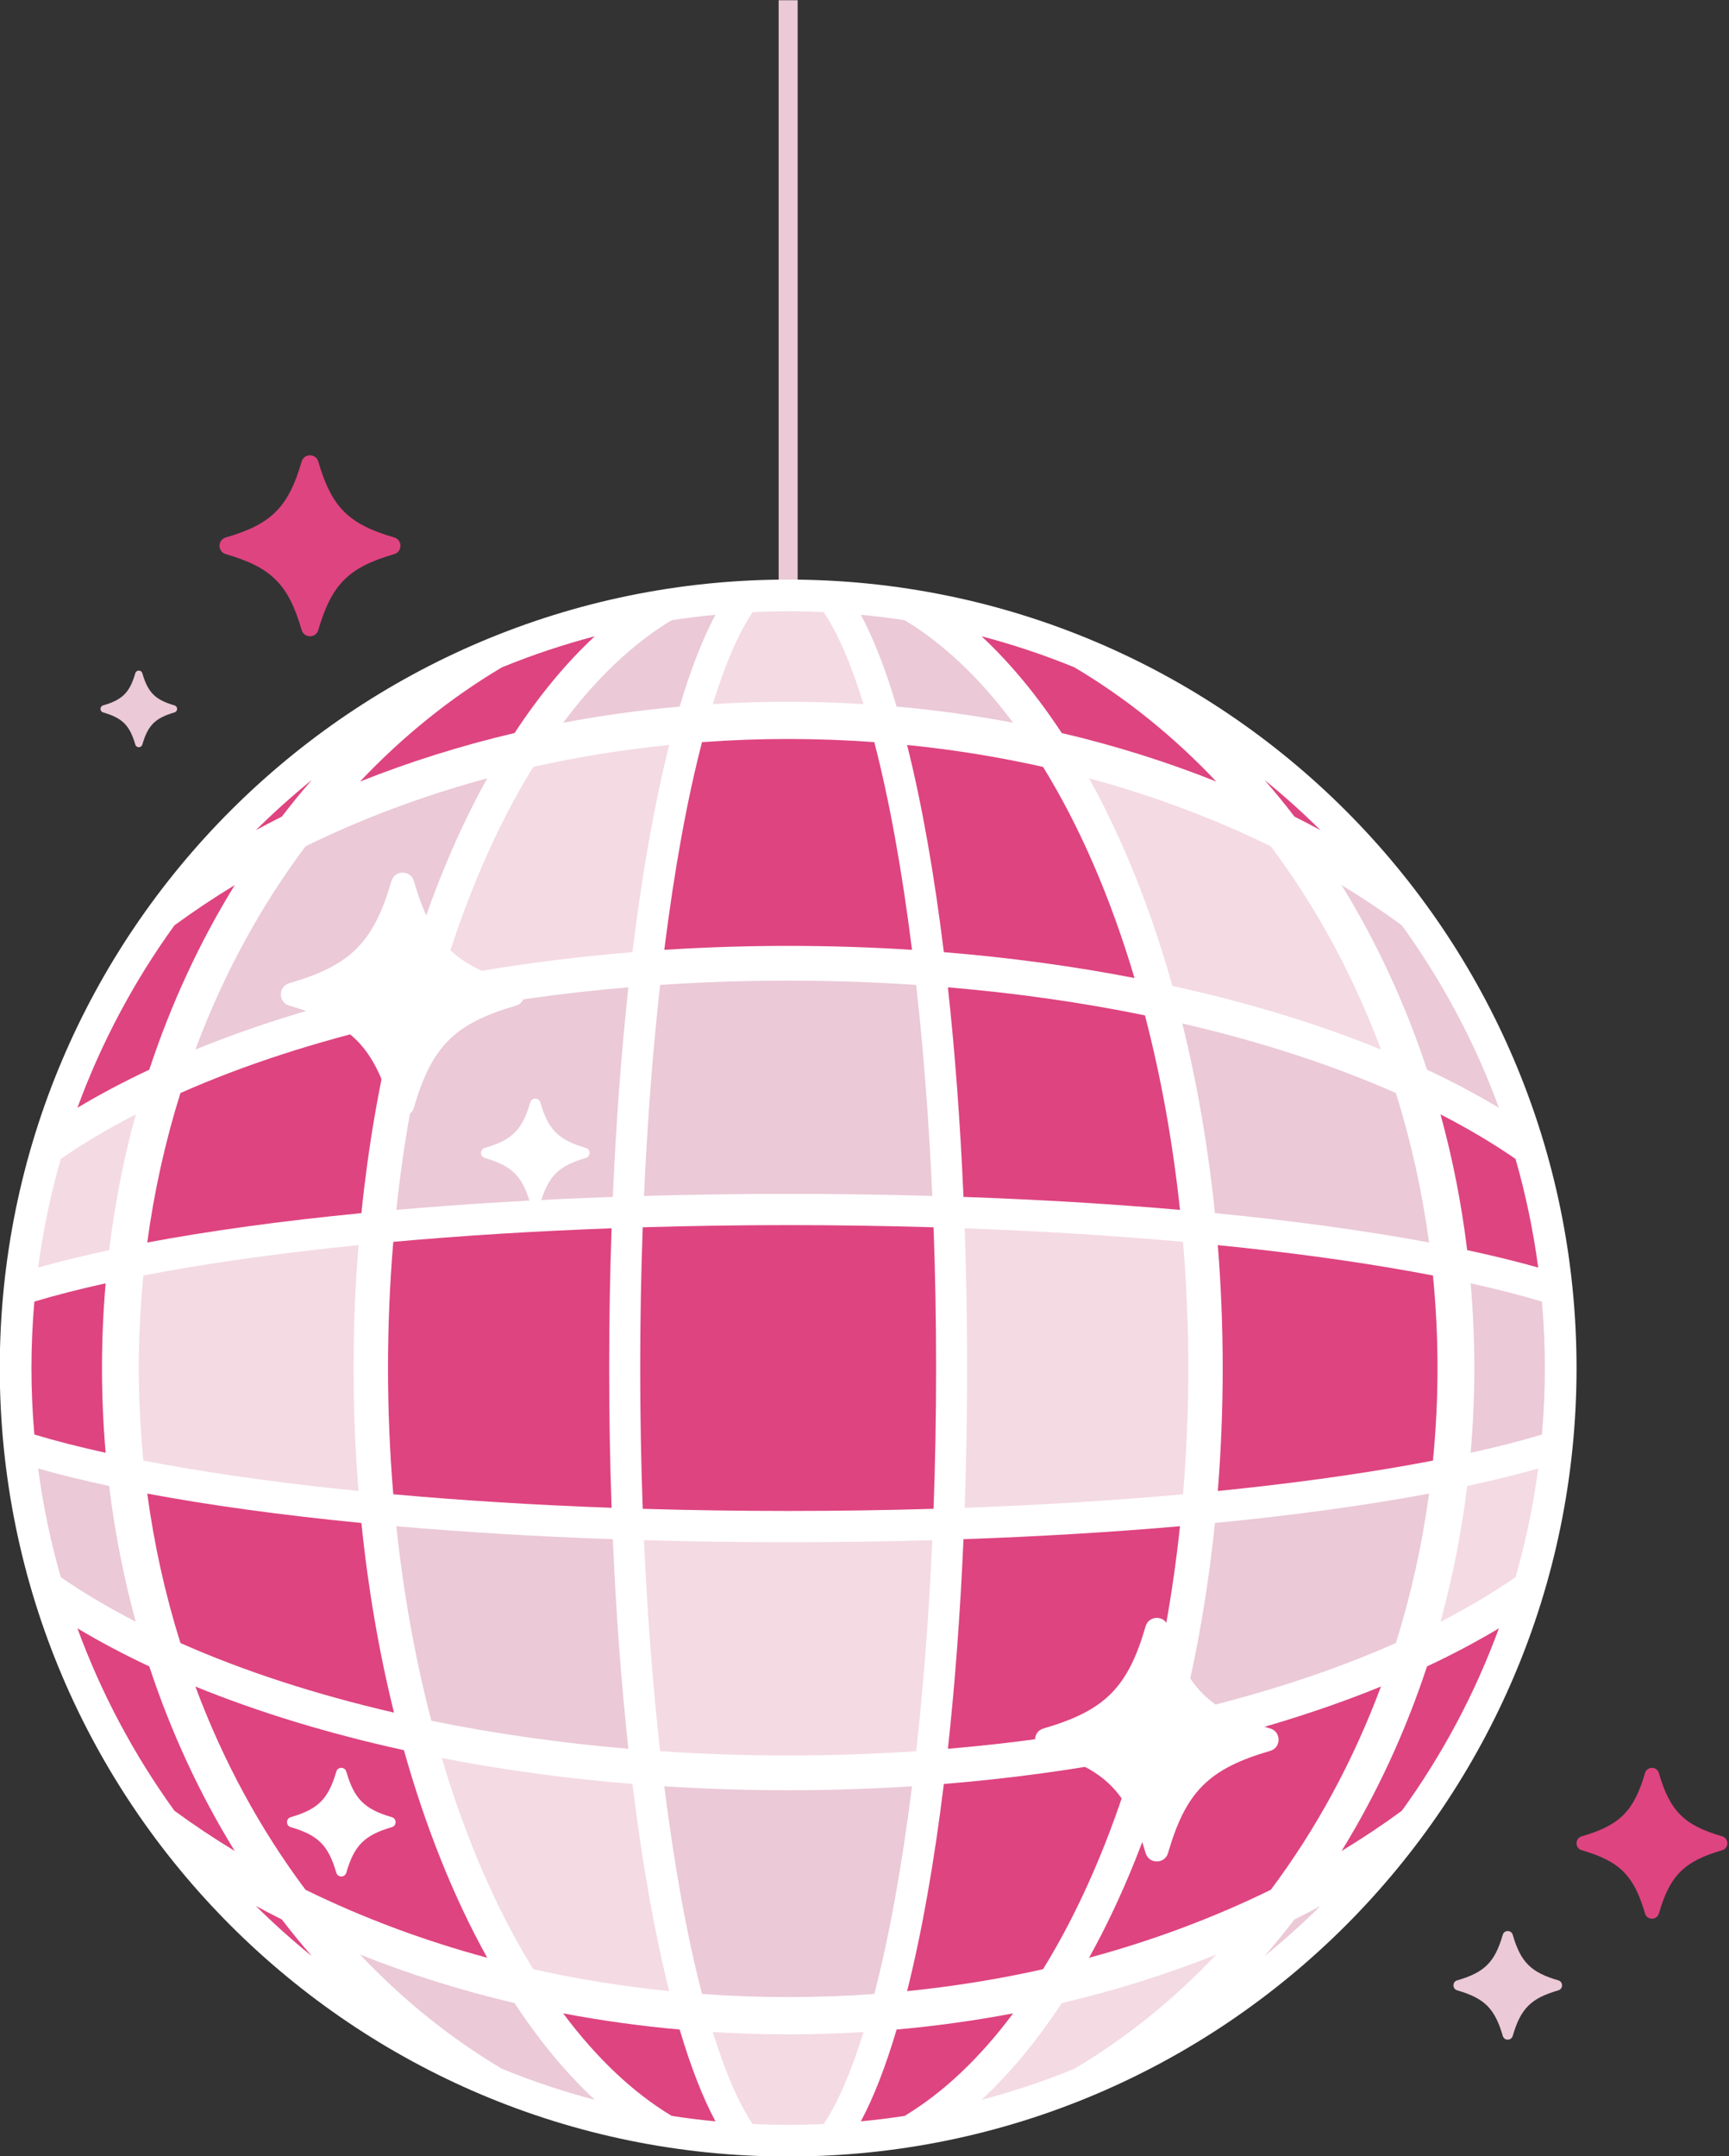 <?xml version="1.0" encoding="UTF-8" standalone="no"?><svg xmlns="http://www.w3.org/2000/svg" xmlns:xlink="http://www.w3.org/1999/xlink" fill="#000000" height="340.3" preserveAspectRatio="xMidYMid meet" version="1" viewBox="125.5 51.4 272.9 340.3" width="272.9" zoomAndPan="magnify"><rect x="125.5" y="51.4" width="272.9" height="340.3" fill="#333333" stroke="none"/><g><g id="change1_1"><path d="M 251.398 187.359 L 248.398 187.359 L 248.398 51.438 L 251.398 51.438 L 251.398 187.359" fill="#ebc9d7"/></g><g id="change2_1"><path d="M 374.336 267.301 C 374.336 198.578 318.621 142.867 249.898 142.867 C 181.176 142.867 125.465 198.578 125.465 267.301 C 125.465 336.023 181.176 391.734 249.898 391.734 C 318.621 391.734 374.336 336.023 374.336 267.301" fill="#ffffff"/></g><g id="change3_1"><path d="M 222.031 289.355 C 210.051 288.922 198.469 288.203 187.574 287.223 C 187.023 280.656 186.742 273.961 186.742 267.301 C 186.742 260.645 187.023 253.945 187.574 247.383 C 198.469 246.398 210.051 245.684 222.031 245.246 C 221.777 252.488 221.652 259.902 221.652 267.301 C 221.652 274.699 221.777 282.109 222.031 289.355" fill="#de4480"/></g><g id="change4_1"><path d="M 187.688 321.68 C 175.301 318.816 163.969 315.125 153.98 310.699 C 151.59 303.09 149.828 295.164 148.742 287.113 C 158.641 288.969 170 290.527 182.543 291.75 C 183.594 302.074 185.324 312.133 187.688 321.68" fill="#de4480"/></g><g id="change1_2"><path d="M 188.055 242.34 C 189.184 231.684 191.047 221.363 193.586 211.641 C 203.516 209.605 213.969 208.121 224.684 207.215 C 223.551 217.594 222.727 228.711 222.227 240.293 C 210.332 240.711 198.848 241.398 188.055 242.34" fill="#ebc9d7"/></g><g id="change1_3"><path d="M 285.41 165.461 C 279.375 164.316 273.203 163.461 267.02 162.91 C 265.281 157.039 263.387 152.18 261.375 148.422 C 263.699 148.641 266.016 148.93 268.281 149.277 C 274.375 152.945 280.129 158.383 285.41 165.461" fill="#ebc9d7"/></g><g id="change5_1"><path d="M 238.004 162.516 C 239.973 156.148 242.086 151.273 244.297 148 C 246.195 147.91 248.078 147.867 249.898 147.867 C 251.719 147.867 253.602 147.91 255.504 148 C 257.711 151.273 259.824 156.148 261.797 162.516 C 257.836 162.27 253.844 162.148 249.898 162.148 C 245.957 162.148 241.961 162.27 238.004 162.516" fill="#f4dae3"/></g><g id="change1_4"><path d="M 214.387 165.461 C 219.668 158.383 225.422 152.945 231.516 149.277 C 233.785 148.93 236.102 148.641 238.426 148.422 C 236.41 152.18 234.516 157.039 232.777 162.91 C 226.594 163.461 220.422 164.316 214.387 165.461" fill="#ebc9d7"/></g><g id="change4_2"><path d="M 148.742 247.488 C 149.828 239.438 151.59 231.512 153.98 223.898 C 163.969 219.477 175.301 215.785 187.688 212.926 C 185.324 222.469 183.598 232.523 182.543 242.852 C 169.992 244.074 158.633 245.637 148.742 247.488" fill="#de4480"/></g><g id="change4_3"><path d="M 304.566 205.75 C 294.918 203.879 284.809 202.508 274.473 201.668 C 272.941 189.188 270.992 178.199 268.672 168.969 C 275.957 169.699 283.168 170.863 290.133 172.43 C 295.945 181.859 300.797 193.062 304.566 205.75" fill="#de4480"/></g><g id="change1_5"><path d="M 146.93 307.336 C 142.625 305.121 138.652 302.766 135.094 300.309 C 133.484 294.711 132.285 288.945 131.516 283.156 C 134.926 284.121 138.688 285.047 142.727 285.91 C 143.609 293.18 145.023 300.371 146.93 307.336" fill="#ebc9d7"/></g><g id="change3_2"><path d="M 142.176 280.676 C 138.062 279.77 134.285 278.801 130.922 277.793 C 130.617 274.301 130.465 270.773 130.465 267.301 C 130.465 263.828 130.617 260.301 130.922 256.809 C 134.285 255.801 138.062 254.836 142.176 253.926 C 141.793 258.363 141.598 262.855 141.598 267.301 C 141.598 271.746 141.793 276.238 142.176 280.676" fill="#de4480"/></g><g id="change5_2"><path d="M 182.086 286.703 C 171 285.59 160.777 284.199 151.688 282.566 C 150.473 282.352 149.289 282.129 148.129 281.902 C 147.652 277.062 147.41 272.156 147.41 267.301 C 147.41 262.445 147.652 257.535 148.129 252.695 C 149.289 252.473 150.473 252.254 151.688 252.035 C 160.777 250.402 171 249.016 182.086 247.898 C 181.57 254.316 181.309 260.836 181.309 267.301 C 181.309 273.766 181.57 280.285 182.086 286.703" fill="#f4dae3"/></g><g id="change5_3"><path d="M 131.516 251.445 C 132.285 245.652 133.484 239.895 135.094 234.293 C 138.648 231.84 142.621 229.48 146.93 227.266 C 145.023 234.227 143.609 241.422 142.727 248.691 C 138.688 249.555 134.926 250.48 131.516 251.445" fill="#f4dae3"/></g><g id="change5_4"><path d="M 195.23 205.75 C 199 193.062 203.852 181.859 209.664 172.43 C 216.633 170.863 223.844 169.699 231.125 168.969 C 228.805 178.199 226.855 189.188 225.324 201.668 C 214.992 202.508 204.879 203.879 195.23 205.75" fill="#f4dae3"/></g><g id="change1_6"><path d="M 351.059 247.488 C 341.164 245.637 329.805 244.074 317.258 242.852 C 316.203 232.527 314.477 222.473 312.113 212.922 C 324.5 215.785 335.828 219.477 345.816 223.898 C 348.211 231.516 349.969 239.441 351.059 247.488" fill="#ebc9d7"/></g><g id="change4_4"><path d="M 317.715 286.703 C 318.227 280.289 318.488 273.77 318.488 267.301 C 318.488 260.828 318.227 254.309 317.715 247.898 C 328.801 249.016 339.02 250.402 348.113 252.035 C 349.324 252.254 350.508 252.473 351.672 252.695 C 352.148 257.531 352.391 262.441 352.391 267.301 C 352.391 272.16 352.148 277.066 351.672 281.902 C 350.508 282.129 349.324 282.352 348.113 282.566 C 339.023 284.195 328.801 285.59 317.715 286.703" fill="#de4480"/></g><g id="change4_5"><path d="M 368.285 251.445 C 364.871 250.48 361.109 249.555 357.074 248.691 C 356.188 241.422 354.777 234.23 352.867 227.266 C 357.176 229.48 361.148 231.84 364.707 234.293 C 366.312 239.895 367.516 245.652 368.285 251.445" fill="#de4480"/></g><g id="change5_5"><path d="M 277.766 289.355 C 278.02 282.105 278.148 274.691 278.148 267.301 C 278.148 259.906 278.02 252.492 277.766 245.246 C 289.746 245.684 301.332 246.398 312.227 247.383 C 312.777 253.945 313.055 260.645 313.055 267.301 C 313.055 273.957 312.777 280.652 312.227 287.223 C 301.332 288.203 289.746 288.922 277.766 289.355" fill="#f4dae3"/></g><g id="change3_3"><path d="M 269.449 201.301 C 262.988 200.887 256.418 200.676 249.898 200.676 C 243.383 200.676 236.809 200.887 230.348 201.301 C 231.938 188.652 233.938 177.637 236.305 168.52 C 240.848 168.191 245.414 168.023 249.898 168.023 C 254.383 168.023 258.953 168.191 263.496 168.52 C 265.863 177.641 267.863 188.656 269.449 201.301" fill="#de4480"/></g><g id="change1_7"><path d="M 357.621 280.676 C 358.008 276.238 358.203 271.746 358.203 267.301 C 358.203 262.855 358.008 258.363 357.621 253.926 C 361.738 254.836 365.516 255.801 368.875 256.809 C 369.18 260.301 369.336 263.828 369.336 267.301 C 369.336 270.773 369.18 274.301 368.875 277.793 C 365.516 278.801 361.738 279.77 357.621 280.676" fill="#ebc9d7"/></g><g id="change1_8"><path d="M 227.145 240.137 C 227.668 228.5 228.523 217.309 229.691 206.836 C 236.371 206.387 243.164 206.16 249.898 206.16 C 256.633 206.16 263.43 206.387 270.105 206.836 C 271.277 217.297 272.133 228.488 272.652 240.137 C 265.191 239.926 257.543 239.816 249.898 239.816 C 242.254 239.816 234.605 239.926 227.145 240.137" fill="#ebc9d7"/></g><g id="change3_4"><path d="M 249.898 289.855 C 242.324 289.855 234.609 289.742 226.945 289.516 C 226.684 282.188 226.547 274.723 226.547 267.301 C 226.547 259.883 226.684 252.414 226.945 245.086 C 234.605 244.859 242.324 244.742 249.898 244.742 C 257.477 244.742 265.191 244.859 272.852 245.086 C 273.117 252.402 273.25 259.871 273.25 267.301 C 273.25 274.73 273.117 282.199 272.852 289.516 C 265.188 289.742 257.473 289.855 249.898 289.855" fill="#de4480"/></g><g id="change5_6"><path d="M 249.898 328.441 C 243.164 328.441 236.371 328.215 229.691 327.766 C 228.523 317.293 227.668 306.102 227.145 294.465 C 234.609 294.68 242.258 294.785 249.898 294.785 C 257.539 294.785 265.188 294.68 272.652 294.465 C 272.133 306.109 271.277 317.309 270.105 327.766 C 263.43 328.215 256.633 328.441 249.898 328.441" fill="#f4dae3"/></g><g id="change1_9"><path d="M 249.898 366.574 C 245.414 366.574 240.848 366.41 236.305 366.078 C 233.938 356.965 231.938 345.945 230.348 333.305 C 236.809 333.719 243.383 333.926 249.898 333.926 C 256.418 333.926 262.988 333.719 269.449 333.305 C 267.863 345.945 265.863 356.965 263.496 366.082 C 258.957 366.41 254.387 366.574 249.898 366.574" fill="#ebc9d7"/></g><g id="change3_5"><path d="M 311.746 242.34 C 300.953 241.398 289.469 240.711 277.574 240.293 C 277.07 228.707 276.246 217.59 275.113 207.215 C 285.832 208.121 296.285 209.605 306.215 211.641 C 308.754 221.363 310.613 231.684 311.746 242.34" fill="#de4480"/></g><g id="change4_6"><path d="M 333.918 182.414 C 332.562 181.68 331.191 180.969 329.812 180.273 C 328.293 178.293 326.715 176.363 325.086 174.492 C 328.156 176.98 331.105 179.629 333.918 182.414" fill="#de4480"/></g><g id="change3_6"><path d="M 202.402 360.367 C 192.305 357.637 182.664 354.027 173.719 349.637 C 166.539 340.047 160.695 329.266 156.336 317.562 C 166.258 321.609 177.316 324.984 189.254 327.609 C 192.691 339.828 197.109 350.832 202.402 360.367" fill="#de4480"/></g><g id="change5_7"><path d="M 280.418 382.789 C 284.918 378.602 289.164 373.48 293.078 367.52 C 301.492 365.543 309.676 362.973 317.477 359.855 C 310.703 367.023 303.184 373.074 295.074 377.887 C 290.32 379.832 285.406 381.477 280.418 382.789" fill="#f4dae3"/></g><g id="change1_10"><path d="M 224.684 327.387 C 213.969 326.48 203.516 324.992 193.586 322.965 C 191.047 313.238 189.184 302.918 188.055 292.262 C 198.844 293.203 210.328 293.891 222.227 294.309 C 222.727 305.895 223.551 317.008 224.684 327.387" fill="#ebc9d7"/></g><g id="change4_7"><path d="M 182.32 174.742 C 189.098 167.578 196.617 161.523 204.723 156.715 C 209.477 154.77 214.391 153.129 219.379 151.812 C 214.879 156 210.633 161.117 206.719 167.082 C 198.309 169.059 190.121 171.633 182.32 174.742" fill="#de4480"/></g><g id="change3_7"><path d="M 137.719 226.227 C 141.465 216 146.605 206.328 153.027 197.438 C 156.062 195.215 159.254 193.086 162.555 191.078 C 157.012 200.066 152.48 209.852 149.062 220.215 C 145.051 222.098 141.246 224.113 137.719 226.227" fill="#de4480"/></g><g id="change1_11"><path d="M 156.336 217.035 C 160.695 205.34 166.539 194.559 173.719 184.965 C 182.664 180.57 192.305 176.969 202.402 174.23 C 197.109 183.77 192.691 194.773 189.254 206.992 C 177.32 209.613 166.262 212.992 156.336 217.035" fill="#ebc9d7"/></g><g id="change4_8"><path d="M 162.555 343.52 C 159.254 341.516 156.062 339.387 153.027 337.164 C 146.605 328.273 141.465 318.602 137.719 308.375 C 141.246 310.488 145.051 312.504 149.062 314.387 C 152.484 324.754 157.012 334.531 162.555 343.52" fill="#de4480"/></g><g id="change3_8"><path d="M 174.715 360.109 C 171.645 357.621 168.695 354.977 165.879 352.188 C 167.238 352.922 168.609 353.637 169.984 354.324 C 171.508 356.309 173.086 358.238 174.715 360.109" fill="#de4480"/></g><g id="change1_12"><path d="M 325.086 360.109 C 326.715 358.238 328.293 356.309 329.812 354.324 C 331.191 353.637 332.559 352.922 333.918 352.188 C 331.105 354.977 328.156 357.621 325.086 360.109" fill="#ebc9d7"/></g><g id="change3_9"><path d="M 297.395 360.367 C 302.688 350.832 307.105 339.824 310.547 327.609 C 322.48 324.984 333.539 321.609 343.465 317.562 C 339.102 329.266 333.262 340.047 326.082 349.637 C 317.133 354.027 307.492 357.637 297.395 360.367" fill="#de4480"/></g><g id="change4_9"><path d="M 337.246 343.52 C 342.785 334.531 347.316 324.754 350.734 314.387 C 354.746 312.508 358.551 310.488 362.082 308.375 C 358.336 318.602 353.195 328.273 346.77 337.164 C 343.738 339.387 340.547 341.516 337.246 343.52" fill="#de4480"/></g><g id="change3_10"><path d="M 165.883 182.414 C 168.695 179.629 171.641 176.98 174.711 174.492 C 173.082 176.363 171.504 178.297 169.984 180.273 C 168.609 180.969 167.238 181.68 165.883 182.414" fill="#de4480"/></g><g id="change1_13"><path d="M 219.379 382.789 C 214.391 381.477 209.477 379.832 204.723 377.887 C 196.617 373.074 189.098 367.023 182.32 359.855 C 190.121 362.973 198.309 365.543 206.719 367.52 C 210.633 373.48 214.879 378.602 219.379 382.789" fill="#ebc9d7"/></g><g id="change4_10"><path d="M 268.672 365.633 C 270.992 356.402 272.941 345.414 274.473 332.938 C 284.809 332.098 294.922 330.723 304.566 328.852 C 300.797 341.539 295.945 352.742 290.133 362.172 C 283.164 363.738 275.953 364.898 268.672 365.633" fill="#de4480"/></g><g id="change4_11"><path d="M 261.375 386.184 C 263.387 382.422 265.281 377.562 267.02 371.691 C 273.203 371.145 279.375 370.285 285.41 369.141 C 280.129 376.223 274.375 381.656 268.281 385.324 C 266.016 385.676 263.699 385.961 261.375 386.184" fill="#de4480"/></g><g id="change5_8"><path d="M 249.898 386.734 C 248.078 386.734 246.195 386.691 244.297 386.602 C 242.086 383.328 239.973 378.453 238.004 372.09 C 241.961 372.332 245.957 372.453 249.898 372.453 C 253.848 372.453 257.84 372.332 261.797 372.09 C 259.824 378.453 257.715 383.328 255.504 386.602 C 253.602 386.691 251.719 386.734 249.898 386.734" fill="#f4dae3"/></g><g id="change5_9"><path d="M 231.125 365.633 C 223.844 364.898 216.633 363.738 209.664 362.172 C 203.852 352.738 199 341.539 195.23 328.852 C 204.879 330.723 214.992 332.098 225.324 332.938 C 226.855 345.418 228.809 356.402 231.125 365.633" fill="#f4dae3"/></g><g id="change3_11"><path d="M 238.426 386.184 C 236.098 385.961 233.781 385.676 231.516 385.324 C 225.422 381.656 219.668 376.219 214.387 369.141 C 220.422 370.285 226.594 371.145 232.777 371.691 C 234.516 377.562 236.41 382.422 238.426 386.184" fill="#de4480"/></g><g id="change1_14"><path d="M 312.113 321.68 C 314.477 312.133 316.203 302.074 317.258 291.75 C 329.801 290.527 341.156 288.969 351.059 287.113 C 349.969 295.16 348.211 303.09 345.816 310.699 C 335.828 315.125 324.5 318.816 312.113 321.68" fill="#ebc9d7"/></g><g id="change5_10"><path d="M 343.465 217.035 C 333.535 212.992 322.477 209.613 310.547 206.992 C 307.105 194.777 302.688 183.77 297.395 174.23 C 307.496 176.969 317.133 180.57 326.082 184.965 C 333.262 194.559 339.102 205.336 343.465 217.035" fill="#f4dae3"/></g><g id="change1_15"><path d="M 362.082 226.227 C 358.551 224.113 354.75 222.098 350.734 220.215 C 347.316 209.848 342.785 200.066 337.246 191.078 C 340.547 193.086 343.734 195.215 346.77 197.438 C 353.191 206.328 358.336 216 362.082 226.227" fill="#ebc9d7"/></g><g id="change3_12"><path d="M 275.113 327.387 C 276.246 317.012 277.07 305.895 277.574 294.309 C 289.469 293.891 300.953 293.203 311.746 292.262 C 310.613 302.918 308.754 313.238 306.215 322.965 C 296.285 324.992 285.832 326.48 275.113 327.387" fill="#de4480"/></g><g id="change3_13"><path d="M 317.477 174.742 C 309.676 171.633 301.492 169.059 293.078 167.082 C 289.164 161.117 284.918 156 280.418 151.812 C 285.406 153.129 290.324 154.77 295.078 156.715 C 303.184 161.523 310.703 167.578 317.477 174.742" fill="#de4480"/></g><g id="change5_11"><path d="M 352.867 307.34 C 354.777 300.371 356.188 293.18 357.074 285.91 C 361.105 285.051 364.867 284.125 368.285 283.156 C 367.516 288.949 366.312 294.711 364.707 300.309 C 361.148 302.766 357.176 305.121 352.867 307.34" fill="#f4dae3"/></g><g id="change2_2"><path d="M 206.949 206.566 C 197.246 203.746 193.641 200.145 190.82 190.438 C 190.309 188.676 187.801 188.676 187.285 190.438 C 184.465 200.145 180.859 203.746 171.156 206.566 C 169.395 207.078 169.395 209.59 171.156 210.102 C 180.859 212.922 184.465 216.527 187.285 226.23 C 187.801 227.992 190.309 227.992 190.82 226.23 C 193.641 216.527 197.246 212.922 206.949 210.102 C 208.715 209.59 208.715 207.078 206.949 206.566" fill="#ffffff"/></g><g id="change3_14"><path d="M 187.723 136.223 C 180.512 134.125 177.836 131.449 175.738 124.238 C 175.359 122.93 173.496 122.93 173.113 124.238 C 171.02 131.449 168.344 134.125 161.133 136.223 C 159.824 136.602 159.824 138.465 161.133 138.848 C 168.344 140.941 171.02 143.621 173.113 150.828 C 173.496 152.141 175.359 152.141 175.738 150.828 C 177.836 143.621 180.512 140.941 187.723 138.848 C 189.031 138.465 189.031 136.602 187.723 136.223" fill="#de4480"/></g><g id="change1_16"><path d="M 153.039 162.723 C 149.988 161.836 148.852 160.699 147.965 157.645 C 147.805 157.094 147.016 157.094 146.855 157.645 C 145.965 160.699 144.832 161.836 141.777 162.723 C 141.223 162.883 141.223 163.672 141.777 163.832 C 144.832 164.723 145.965 165.855 146.855 168.906 C 147.016 169.465 147.805 169.465 147.965 168.906 C 148.852 165.855 149.988 164.723 153.039 163.832 C 153.594 163.672 153.594 162.883 153.039 162.723" fill="#ebc9d7"/></g><g id="change2_3"><path d="M 325.984 324.184 C 316.281 321.359 312.68 317.758 309.855 308.055 C 309.344 306.289 306.836 306.289 306.324 308.055 C 303.504 317.758 299.898 321.359 290.195 324.184 C 288.43 324.695 288.43 327.203 290.195 327.715 C 299.898 330.535 303.504 334.141 306.324 343.844 C 306.836 345.609 309.344 345.609 309.855 343.844 C 312.68 334.141 316.281 330.535 325.984 327.715 C 327.75 327.203 327.75 324.695 325.984 324.184" fill="#ffffff"/></g><g id="change2_4"><path d="M 217.973 232.562 C 213.645 231.309 212.035 229.699 210.777 225.371 C 210.551 224.586 209.43 224.586 209.199 225.371 C 207.941 229.699 206.336 231.309 202.008 232.562 C 201.223 232.793 201.223 233.91 202.008 234.141 C 206.336 235.398 207.941 237.008 209.199 241.336 C 209.43 242.121 210.551 242.121 210.777 241.336 C 212.035 237.008 213.645 235.398 217.973 234.141 C 218.758 233.91 218.758 232.793 217.973 232.562" fill="#ffffff"/></g><g id="change1_17"><path d="M 371.461 363.934 C 367.133 362.676 365.523 361.066 364.266 356.738 C 364.039 355.953 362.918 355.953 362.691 356.738 C 361.434 361.066 359.824 362.676 355.496 363.934 C 354.711 364.16 354.711 365.277 355.496 365.508 C 359.824 366.766 361.434 368.371 362.691 372.699 C 362.918 373.488 364.039 373.488 364.266 372.699 C 365.523 368.371 367.133 366.766 371.461 365.508 C 372.246 365.277 372.246 364.16 371.461 363.934" fill="#ebc9d7"/></g><g id="change2_5"><path d="M 187.352 338.18 C 183.023 336.922 181.414 335.312 180.156 330.984 C 179.93 330.199 178.809 330.199 178.582 330.984 C 177.324 335.312 175.715 336.922 171.387 338.18 C 170.602 338.406 170.602 339.527 171.387 339.754 C 175.715 341.012 177.324 342.621 178.582 346.949 C 178.809 347.734 179.93 347.734 180.156 346.949 C 181.414 342.621 183.023 341.012 187.352 339.754 C 188.137 339.527 188.137 338.406 187.352 338.18" fill="#ffffff"/></g><g id="change4_12"><path d="M 397.324 341.203 C 391.312 339.457 389.078 337.227 387.332 331.215 C 387.016 330.121 385.461 330.121 385.145 331.215 C 383.395 337.227 381.164 339.457 375.152 341.203 C 374.062 341.523 374.062 343.074 375.152 343.395 C 381.164 345.141 383.395 347.375 385.145 353.383 C 385.461 354.477 387.016 354.477 387.332 353.383 C 389.078 347.375 391.312 345.141 397.324 343.395 C 398.414 343.074 398.414 341.523 397.324 341.203" fill="#de4480"/></g></g></svg>